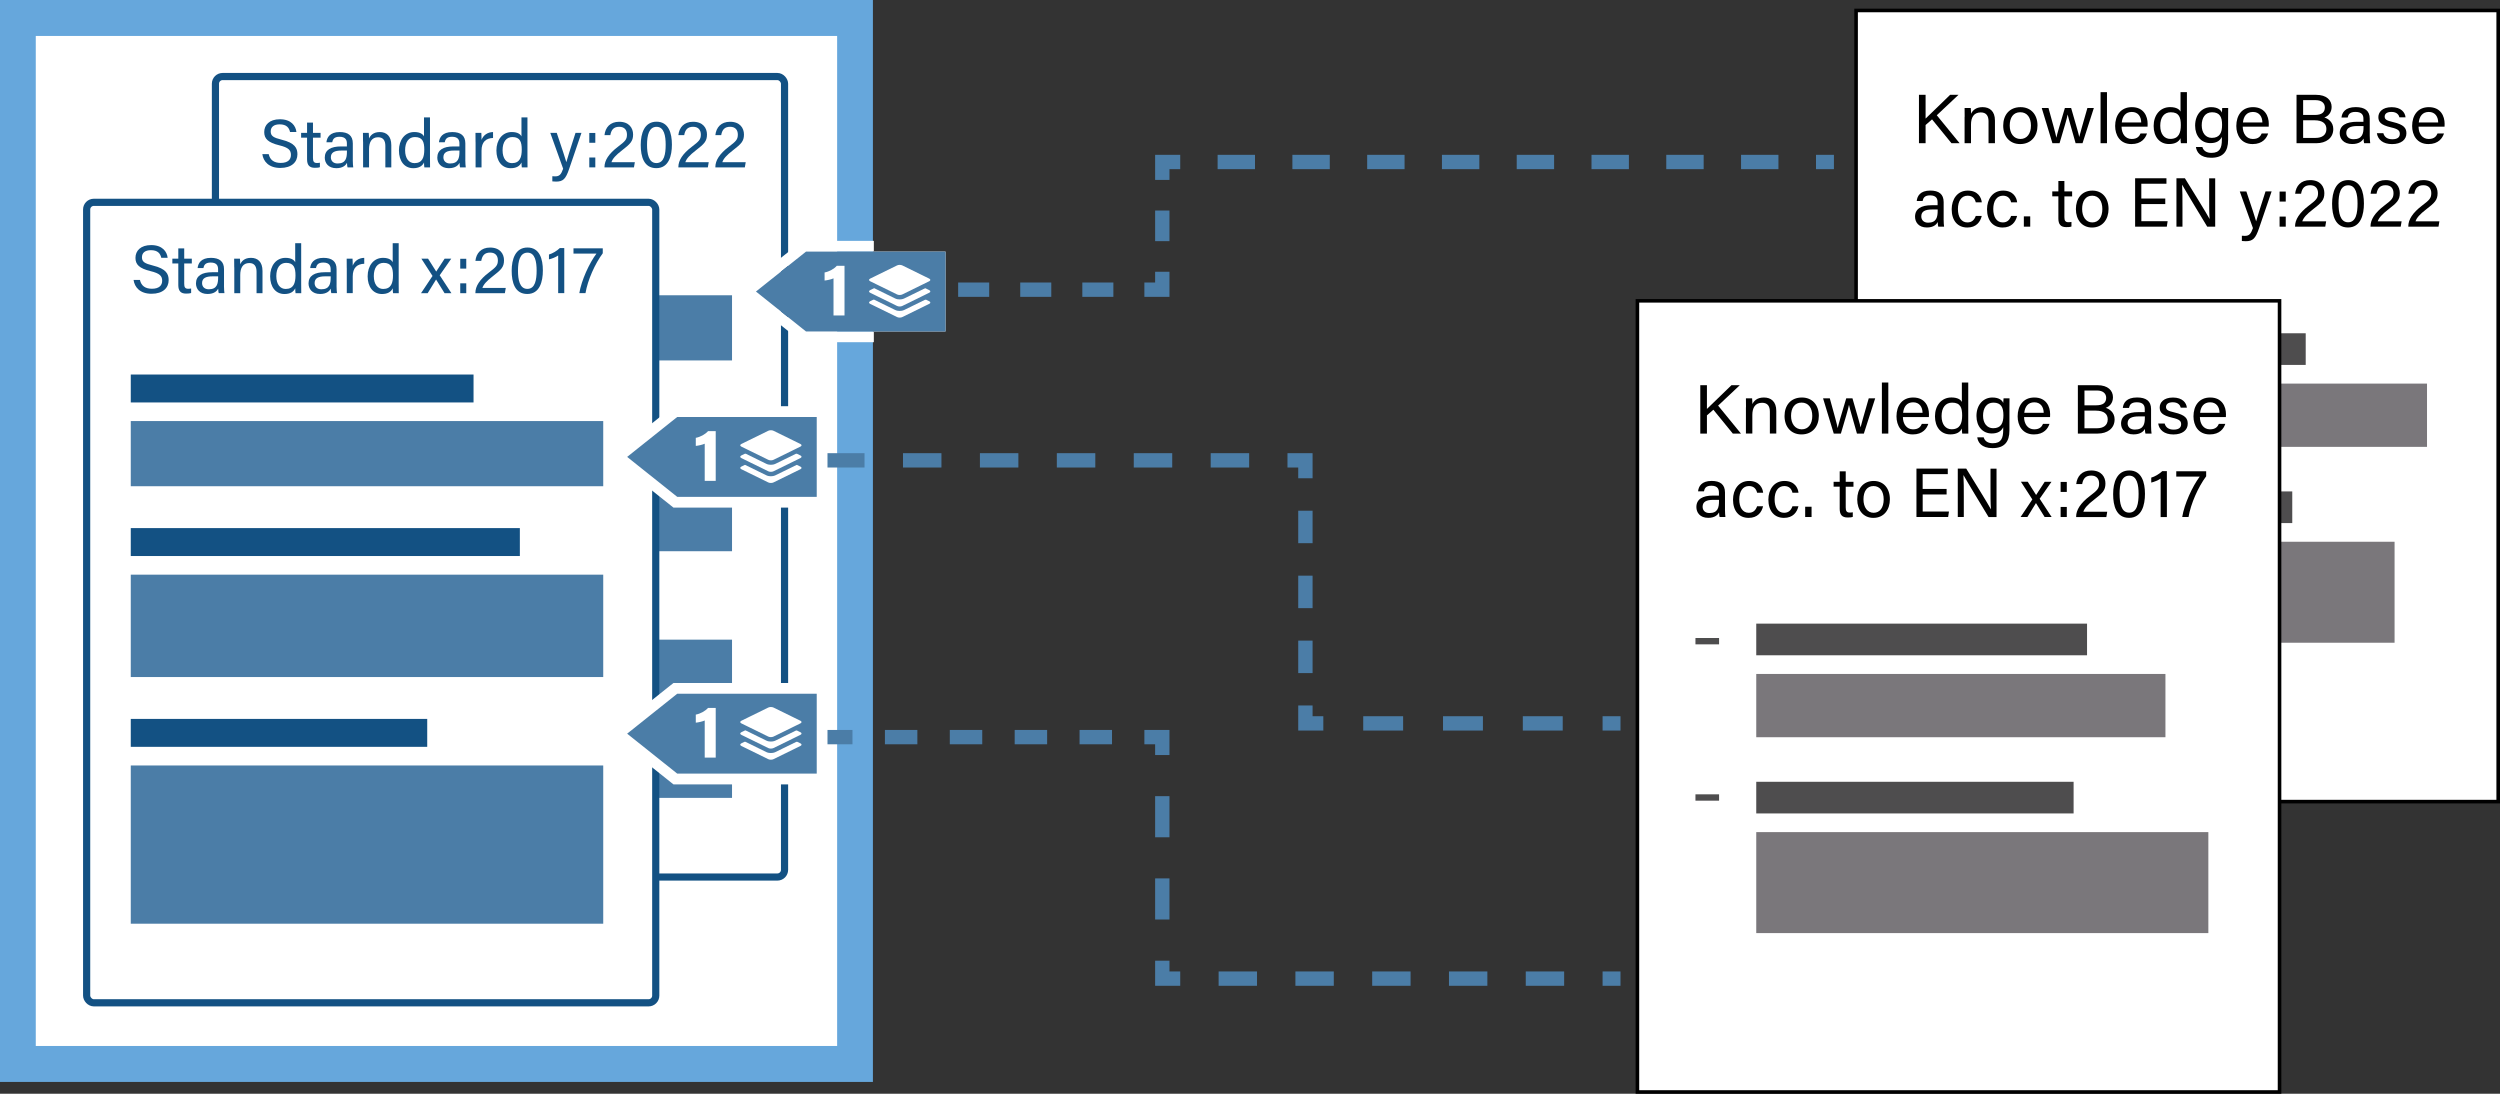 <?xml version="1.0" encoding="UTF-8"?>
<svg xmlns="http://www.w3.org/2000/svg" id="Ebene_1" data-name="Ebene 1" viewBox="0 0 697.41 305.12">
  <rect x="0" y="0" width="697.41" height="305.12" fill="#333333" stroke="none"/>
  <defs>
    <style>
      .cls-1 {
        stroke-dasharray: 0 0 8.66 8.66;
      }

      .cls-1, .cls-2, .cls-3, .cls-4, .cls-5, .cls-6, .cls-7, .cls-8, .cls-9, .cls-10, .cls-11, .cls-12 {
        stroke-miterlimit: 10;
      }

      .cls-1, .cls-3, .cls-4, .cls-5, .cls-6, .cls-7, .cls-8, .cls-10, .cls-11, .cls-12 {
        fill: none;
        stroke: #4b7da7;
        stroke-width: 4px;
      }

      .cls-2 {
        stroke: #135183;
        stroke-width: 2px;
      }

      .cls-2, .cls-13, .cls-9 {
        fill: #fff;
      }

      .cls-3 {
        stroke-dasharray: 0 0 9.05 9.05;
      }

      .cls-4 {
        stroke-dasharray: 0 0 10.73 10.73;
      }

      .cls-14 {
        fill: #66a7dc;
      }

      .cls-5 {
        stroke-dasharray: 0 0 10.71 10.71;
      }

      .cls-15 {
        fill: #7a777b;
      }

      .cls-6 {
        stroke-dasharray: 0 0 9.06 9.06;
      }

      .cls-7 {
        stroke-dasharray: 0 0 10.43 10.43;
      }

      .cls-8 {
        stroke-dasharray: 0 0 8.54 8.54;
      }

      .cls-16 {
        fill: #4e4d4e;
      }

      .cls-9 {
        stroke: #000;
      }

      .cls-17 {
        fill: #135183;
      }

      .cls-10 {
        stroke-dasharray: 0 0 11.47 11.47;
      }

      .cls-18 {
        fill: #4b7da7;
      }

      .cls-12 {
        stroke-dasharray: 0 0 11.13 11.13;
      }
    </style>
  </defs>
  <g>
    <rect class="cls-13" x="5.96" y="5.68" width="232.2" height="290.12"></rect>
    <path class="cls-14" d="M233.53,10.03V291.79H9.98V10.03H233.53M243.51,0H0V301.82H243.51V0h0Z"></path>
    <g>
      <rect class="cls-2" x="60.1" y="21.35" width="158.76" height="223.31" rx="2" ry="2"></rect>
      <g>
        <path class="cls-17" d="M74.96,43c.36,1.6,1.44,2.45,3.35,2.45,2.04,0,2.85-.97,2.85-2.22,0-1.33-.64-2.07-3.27-2.7-3.1-.76-4.18-1.82-4.18-3.69,0-1.98,1.44-3.57,4.37-3.57,3.14,0,4.42,1.82,4.61,3.55h-1.78c-.25-1.16-.96-2.13-2.89-2.13-1.61,0-2.5,.72-2.5,1.98s.74,1.73,3.04,2.3c3.74,.91,4.41,2.37,4.41,4.08,0,2.13-1.57,3.8-4.78,3.8s-4.73-1.82-5.01-3.86h1.78Z"></path>
        <path class="cls-17" d="M84,37.06h1.66v-2.85h1.65v2.85h2.12v1.35h-2.12v5.64c0,.95,.23,1.42,1.1,1.42,.23,0,.57-.02,.83-.08v1.25c-.4,.15-.96,.17-1.44,.17-1.49,0-2.14-.78-2.14-2.37v-6.04h-1.66v-1.35Z"></path>
        <path class="cls-17" d="M98.41,44.58c0,.89,.08,1.82,.13,2.11h-1.59c-.08-.21-.13-.67-.15-1.25-.34,.63-1.12,1.48-2.97,1.48-2.27,0-3.23-1.48-3.23-2.94,0-2.15,1.68-3.13,4.54-3.13h1.63v-.82c0-.85-.26-1.88-2.06-1.88-1.59,0-1.87,.8-2.04,1.54h-1.61c.13-1.33,.95-2.85,3.71-2.85,2.34,0,3.65,.97,3.65,3.15v4.6Zm-1.63-2.58h-1.55c-1.91,0-2.93,.53-2.93,1.88,0,1.01,.68,1.73,1.87,1.73,2.31,0,2.61-1.56,2.61-3.31v-.3Z"></path>
        <path class="cls-17" d="M101.27,39.49c0-.84,0-1.69-.02-2.43h1.61c.06,.28,.08,1.29,.08,1.58,.38-.82,1.15-1.8,3.01-1.8s3.21,1.1,3.21,3.67v6.19h-1.66v-5.98c0-1.46-.57-2.43-2.02-2.43-1.81,0-2.53,1.39-2.53,3.32v5.09h-1.66v-7.2Z"></path>
        <path class="cls-17" d="M119.95,32.74v11.23c0,.89,0,1.79,.02,2.72h-1.59c-.06-.25-.09-.99-.09-1.37-.47,1.01-1.44,1.6-3.01,1.6-2.48,0-3.99-2.01-3.99-4.94s1.65-5.15,4.29-5.15c1.7,0,2.46,.68,2.7,1.23v-5.32h1.66Zm-4.33,12.77c2.23,0,2.74-1.67,2.74-3.78s-.45-3.5-2.61-3.5c-1.7,0-2.74,1.35-2.74,3.69s1.1,3.59,2.61,3.59Z"></path>
        <path class="cls-17" d="M129.8,44.58c0,.89,.08,1.82,.13,2.11h-1.59c-.08-.21-.13-.67-.15-1.25-.34,.63-1.12,1.48-2.97,1.48-2.27,0-3.23-1.48-3.23-2.94,0-2.15,1.68-3.13,4.54-3.13h1.63v-.82c0-.85-.26-1.88-2.06-1.88-1.59,0-1.87,.8-2.04,1.54h-1.61c.13-1.33,.95-2.85,3.71-2.85,2.34,0,3.65,.97,3.65,3.15v4.6Zm-1.63-2.58h-1.55c-1.91,0-2.93,.53-2.93,1.88,0,1.01,.68,1.73,1.87,1.73,2.31,0,2.61-1.56,2.61-3.31v-.3Z"></path>
        <path class="cls-17" d="M132.66,39.68c0-1.35-.02-2.11-.02-2.62h1.63c.02,.27,.06,1.03,.06,1.96,.49-1.29,1.63-2.15,3.21-2.18v1.65c-1.97,.06-3.21,1.1-3.21,3.53v4.67h-1.66v-7.01Z"></path>
        <path class="cls-17" d="M147.14,32.74v11.23c0,.89,0,1.79,.02,2.72h-1.59c-.06-.25-.09-.99-.09-1.37-.47,1.01-1.44,1.6-3.01,1.6-2.48,0-3.99-2.01-3.99-4.94s1.65-5.15,4.29-5.15c1.7,0,2.46,.68,2.7,1.23v-5.32h1.66Zm-4.33,12.77c2.23,0,2.74-1.67,2.74-3.78s-.45-3.5-2.61-3.5c-1.7,0-2.74,1.35-2.74,3.69s1.1,3.59,2.61,3.59Z"></path>
        <path class="cls-17" d="M155.31,37.06c1.55,4.62,2.4,7.16,2.67,8.15h.02c.3-1.1,.98-3.31,2.55-8.15h1.66l-3.44,10.07c-.96,2.83-1.7,3.53-3.65,3.53-.3,0-.66-.02-1.04-.06v-1.44c.25,.02,.53,.04,.79,.04,1.21,0,1.66-.53,2.23-2.13l-3.59-10.01h1.8Z"></path>
        <path class="cls-17" d="M164.39,39.83v-2.74h1.68v2.74h-1.68Zm0,6.86v-2.75h1.68v2.75h-1.68Z"></path>
        <path class="cls-17" d="M168.63,46.69v-.1c0-1.82,1.17-3.69,3.74-5.64,2-1.52,2.53-2.01,2.53-3.4,0-1.25-.66-2.18-2.16-2.18s-2.21,.78-2.48,2.32h-1.63c.23-2.13,1.57-3.72,4.1-3.72,2.8,0,3.88,1.8,3.88,3.55,0,1.9-.79,2.64-3.1,4.43-1.72,1.33-2.63,2.32-2.93,3.29h6.52l-.25,1.46h-8.24Z"></path>
        <path class="cls-17" d="M187.44,40.34c0,3.1-.87,6.57-4.35,6.57s-4.35-3.25-4.35-6.48,1.04-6.48,4.41-6.48,4.29,3.19,4.29,6.38Zm-6.94,.1c0,2.37,.42,5.05,2.61,5.05s2.59-2.55,2.59-5.13c0-2.41-.42-4.98-2.53-4.98s-2.67,2.3-2.67,5.05Z"></path>
        <path class="cls-17" d="M189.24,46.69v-.1c0-1.82,1.17-3.69,3.74-5.64,2-1.52,2.53-2.01,2.53-3.4,0-1.25-.66-2.18-2.16-2.18s-2.21,.78-2.48,2.32h-1.63c.23-2.13,1.57-3.72,4.1-3.72,2.8,0,3.88,1.8,3.88,3.55,0,1.9-.79,2.64-3.1,4.43-1.72,1.33-2.63,2.32-2.93,3.29h6.52l-.25,1.46h-8.24Z"></path>
        <path class="cls-17" d="M199.56,46.69v-.1c0-1.82,1.17-3.69,3.74-5.64,2-1.52,2.53-2.01,2.53-3.4,0-1.25-.66-2.18-2.16-2.18s-2.21,.78-2.48,2.32h-1.63c.23-2.13,1.57-3.72,4.1-3.72,2.8,0,3.88,1.8,3.88,3.55,0,1.9-.79,2.64-3.1,4.43-1.72,1.33-2.63,2.32-2.93,3.29h6.52l-.25,1.46h-8.24Z"></path>
      </g>
      <g>
        <rect class="cls-17" x="72.41" y="69.38" width="95.62" height="7.79"></rect>
        <rect class="cls-18" x="72.41" y="82.37" width="131.8" height="18.18"></rect>
      </g>
      <g>
        <rect class="cls-17" x="72.41" y="112.23" width="108.54" height="7.79"></rect>
        <rect class="cls-18" x="72.41" y="125.21" width="131.8" height="28.56"></rect>
      </g>
      <g>
        <rect class="cls-17" x="72.41" y="165.46" width="82.7" height="7.79"></rect>
        <rect class="cls-18" x="72.41" y="178.44" width="131.8" height="44.14"></rect>
      </g>
    </g>
    <g>
      <rect class="cls-2" x="24.17" y="56.44" width="158.76" height="223.31" rx="2" ry="2"></rect>
      <g>
        <path class="cls-17" d="M39.04,78.1c.36,1.6,1.44,2.45,3.35,2.45,2.04,0,2.85-.97,2.85-2.22,0-1.33-.64-2.07-3.27-2.7-3.1-.76-4.18-1.82-4.18-3.69,0-1.98,1.44-3.57,4.37-3.57,3.14,0,4.42,1.82,4.61,3.55h-1.78c-.25-1.16-.96-2.13-2.89-2.13-1.61,0-2.5,.72-2.5,1.98s.74,1.73,3.04,2.3c3.74,.91,4.41,2.37,4.41,4.08,0,2.13-1.57,3.8-4.78,3.8s-4.73-1.82-5.01-3.86h1.78Z"></path>
        <path class="cls-17" d="M48.08,72.15h1.66v-2.85h1.65v2.85h2.12v1.35h-2.12v5.64c0,.95,.23,1.42,1.1,1.42,.23,0,.57-.02,.83-.08v1.25c-.4,.15-.96,.17-1.44,.17-1.49,0-2.14-.78-2.14-2.37v-6.04h-1.66v-1.35Z"></path>
        <path class="cls-17" d="M62.48,79.67c0,.89,.08,1.82,.13,2.11h-1.59c-.08-.21-.13-.67-.15-1.25-.34,.63-1.12,1.48-2.97,1.48-2.27,0-3.23-1.48-3.23-2.94,0-2.15,1.68-3.13,4.54-3.13h1.63v-.82c0-.85-.26-1.88-2.06-1.88-1.59,0-1.87,.8-2.04,1.54h-1.61c.13-1.33,.95-2.85,3.71-2.85,2.34,0,3.65,.97,3.65,3.15v4.6Zm-1.63-2.58h-1.55c-1.91,0-2.93,.53-2.93,1.88,0,1.01,.68,1.73,1.87,1.73,2.31,0,2.61-1.56,2.61-3.31v-.3Z"></path>
        <path class="cls-17" d="M65.34,74.58c0-.84,0-1.69-.02-2.43h1.61c.06,.28,.08,1.29,.08,1.58,.38-.82,1.15-1.8,3.01-1.8s3.21,1.1,3.21,3.67v6.19h-1.66v-5.98c0-1.46-.57-2.43-2.02-2.43-1.81,0-2.53,1.39-2.53,3.32v5.09h-1.66v-7.2Z"></path>
        <path class="cls-17" d="M84.02,67.84v11.23c0,.89,0,1.79,.02,2.72h-1.59c-.06-.25-.09-.99-.09-1.37-.47,1.01-1.44,1.6-3.01,1.6-2.48,0-3.99-2.01-3.99-4.94s1.65-5.15,4.29-5.15c1.7,0,2.46,.68,2.7,1.23v-5.32h1.66Zm-4.33,12.77c2.23,0,2.74-1.67,2.74-3.78s-.45-3.5-2.61-3.5c-1.7,0-2.74,1.35-2.74,3.69s1.1,3.59,2.61,3.59Z"></path>
        <path class="cls-17" d="M93.88,79.67c0,.89,.08,1.82,.13,2.11h-1.59c-.08-.21-.13-.67-.15-1.25-.34,.63-1.12,1.48-2.97,1.48-2.27,0-3.23-1.48-3.23-2.94,0-2.15,1.68-3.13,4.54-3.13h1.63v-.82c0-.85-.26-1.88-2.06-1.88-1.59,0-1.87,.8-2.04,1.54h-1.61c.13-1.33,.95-2.85,3.71-2.85,2.34,0,3.65,.97,3.65,3.15v4.6Zm-1.63-2.58h-1.55c-1.91,0-2.93,.53-2.93,1.88,0,1.01,.68,1.73,1.87,1.73,2.31,0,2.61-1.56,2.61-3.31v-.3Z"></path>
        <path class="cls-17" d="M96.73,74.77c0-1.35-.02-2.11-.02-2.62h1.63c.02,.27,.06,1.03,.06,1.96,.49-1.29,1.63-2.15,3.21-2.18v1.65c-1.97,.06-3.21,1.1-3.21,3.53v4.67h-1.66v-7.01Z"></path>
        <path class="cls-17" d="M111.22,67.84v11.23c0,.89,0,1.79,.02,2.72h-1.59c-.06-.25-.09-.99-.09-1.37-.47,1.01-1.44,1.6-3.01,1.6-2.48,0-3.99-2.01-3.99-4.94s1.65-5.15,4.29-5.15c1.7,0,2.46,.68,2.7,1.23v-5.32h1.66Zm-4.33,12.77c2.23,0,2.74-1.67,2.74-3.78s-.45-3.5-2.61-3.5c-1.7,0-2.74,1.35-2.74,3.69s1.1,3.59,2.61,3.59Z"></path>
        <path class="cls-17" d="M119.41,72.15c1.36,2.15,1.93,3.06,2.27,3.59h.02c.42-.61,1.21-1.86,2.34-3.59h1.85l-3.23,4.64,3.27,5h-1.91c-1.17-1.88-1.99-3.17-2.36-3.8h-.02c-.32,.53-1.1,1.82-2.34,3.8h-1.85l3.21-4.81-3.12-4.83h1.87Z"></path>
        <path class="cls-17" d="M128.39,74.93v-2.74h1.68v2.74h-1.68Zm0,6.86v-2.75h1.68v2.75h-1.68Z"></path>
        <path class="cls-17" d="M132.62,81.78v-.1c0-1.82,1.17-3.69,3.74-5.64,2-1.52,2.53-2.01,2.53-3.4,0-1.25-.66-2.18-2.16-2.18s-2.21,.78-2.48,2.32h-1.63c.23-2.13,1.57-3.72,4.1-3.72,2.8,0,3.88,1.8,3.88,3.55,0,1.9-.79,2.64-3.1,4.43-1.72,1.33-2.63,2.32-2.93,3.29h6.52l-.25,1.46h-8.24Z"></path>
        <path class="cls-17" d="M151.44,75.44c0,3.1-.87,6.57-4.35,6.57s-4.35-3.25-4.35-6.48,1.04-6.48,4.41-6.48,4.29,3.19,4.29,6.38Zm-6.94,.1c0,2.37,.42,5.05,2.61,5.05s2.59-2.55,2.59-5.13c0-2.41-.42-4.98-2.53-4.98s-2.67,2.3-2.67,5.05Z"></path>
        <path class="cls-17" d="M155.71,81.78v-10.51c-.6,.44-1.87,.95-2.57,1.08v-1.35c.96-.27,2.17-.97,3.02-1.79h1.25v12.56h-1.7Z"></path>
        <path class="cls-17" d="M168.15,69.28v1.37c-2.17,2.93-4.2,7.45-4.82,11.13h-1.72c.57-3.55,2.78-8.38,4.78-11.04h-6.41v-1.46h8.17Z"></path>
      </g>
      <g>
        <rect class="cls-17" x="36.48" y="104.48" width="95.62" height="7.79"></rect>
        <rect class="cls-18" x="36.48" y="117.46" width="131.8" height="18.18"></rect>
      </g>
      <g>
        <rect class="cls-17" x="36.48" y="147.32" width="108.54" height="7.79"></rect>
        <rect class="cls-18" x="36.48" y="160.31" width="131.8" height="28.56"></rect>
      </g>
      <g>
        <rect class="cls-17" x="36.48" y="200.55" width="82.7" height="7.79"></rect>
        <rect class="cls-18" x="36.48" y="213.54" width="131.8" height="44.14"></rect>
      </g>
    </g>
  </g>
  <g>
    <g>
      <rect class="cls-9" x="517.78" y="2.92" width="179.13" height="220.7"></rect>
      <g>
        <path d="M535.32,26.45h1.85v6.63c1.05-1.05,4.64-4.44,6.85-6.63h2.33l-6.06,5.7,6.37,7.8h-2.27l-5.42-6.65-1.8,1.57v5.08h-1.85v-13.5Z"></path>
        <path d="M548.07,32.6c0-.85,0-1.73-.02-2.48h1.72c.06,.29,.08,1.32,.08,1.61,.41-.83,1.24-1.84,3.22-1.84s3.45,1.12,3.45,3.74v6.32h-1.79v-6.11c0-1.49-.61-2.48-2.17-2.48-1.95,0-2.72,1.42-2.72,3.39v5.2h-1.79v-7.35Z"></path>
        <path d="M568.39,35.01c0,2.85-1.7,5.18-4.85,5.18-2.94,0-4.72-2.17-4.72-5.14s1.74-5.16,4.85-5.16c2.86,0,4.72,2.04,4.72,5.12Zm-7.75,.02c0,2.17,1.14,3.74,2.98,3.74s2.94-1.49,2.94-3.72-1.05-3.74-2.98-3.74-2.94,1.49-2.94,3.72Z"></path>
        <path d="M571.45,30.12c1.28,4.62,2.01,7.25,2.19,8.26h.02c.18-.91,.91-3.37,2.37-8.26h1.74c1.6,5.57,2.09,7.18,2.25,8.07h.02c.26-1.05,.67-2.52,2.27-8.07h1.8l-3.16,9.83h-1.93c-.99-3.59-1.99-6.9-2.21-7.97h-.02c-.18,1.07-1.1,4.07-2.25,7.97h-1.99l-2.98-9.83h1.87Z"></path>
        <path d="M585.98,39.95v-14.24h1.79v14.24h-1.79Z"></path>
        <path d="M591.84,35.34c.02,2,1.08,3.43,2.82,3.43,1.62,0,2.15-.81,2.47-1.53h1.8c-.41,1.26-1.52,2.95-4.34,2.95-3.22,0-4.54-2.52-4.54-5.04,0-2.93,1.54-5.26,4.66-5.26,3.33,0,4.4,2.54,4.4,4.64,0,.31,0,.56-.02,.81h-7.26Zm5.48-1.18c-.02-1.63-.87-2.93-2.62-2.93s-2.62,1.2-2.8,2.93h5.41Z"></path>
        <path d="M610.07,25.72v11.46c0,.91,0,1.82,.02,2.77h-1.7c-.06-.25-.1-1.01-.1-1.4-.51,1.03-1.54,1.63-3.22,1.63-2.66,0-4.28-2.06-4.28-5.04s1.76-5.26,4.6-5.26c1.83,0,2.64,.7,2.9,1.26v-5.43h1.79Zm-4.64,13.03c2.39,0,2.94-1.71,2.94-3.86s-.49-3.57-2.8-3.57c-1.83,0-2.94,1.38-2.94,3.76s1.18,3.67,2.8,3.67Z"></path>
        <path d="M621.56,39.06c0,3.16-1.36,4.95-4.72,4.95-3.12,0-4.08-1.67-4.26-3.01h1.8c.3,1.09,1.22,1.65,2.54,1.65,2.33,0,2.9-1.42,2.9-3.67v-.79c-.55,1.09-1.48,1.73-3.2,1.73-2.54,0-4.26-1.98-4.26-4.87,0-3.2,1.97-5.16,4.44-5.16,1.97,0,2.8,.87,3.02,1.53,.02-.45,.08-1.11,.1-1.3h1.66c0,.56-.02,1.9-.02,2.83v6.11Zm-4.54-.6c2.21,0,2.86-1.44,2.86-3.61s-.61-3.53-2.8-3.53c-1.91,0-2.88,1.53-2.88,3.65s1.13,3.49,2.82,3.49Z"></path>
        <path d="M625.64,35.34c.02,2,1.08,3.43,2.82,3.43,1.62,0,2.15-.81,2.47-1.53h1.8c-.41,1.26-1.52,2.95-4.34,2.95-3.22,0-4.54-2.52-4.54-5.04,0-2.93,1.54-5.26,4.66-5.26,3.33,0,4.4,2.54,4.4,4.64,0,.31,0,.56-.02,.81h-7.26Zm5.48-1.18c-.02-1.63-.87-2.93-2.62-2.93s-2.62,1.2-2.8,2.93h5.41Z"></path>
        <path d="M640.66,26.45h5.42c2.98,0,4.36,1.51,4.36,3.37,0,1.57-.93,2.58-2.03,2.95,.99,.29,2.49,1.24,2.49,3.22,0,2.54-2.03,3.96-4.71,3.96h-5.54v-13.5Zm5.05,5.62c2.05,0,2.84-.78,2.84-2.09,0-1.2-.89-2.04-2.55-2.04h-3.51v4.13h3.22Zm-3.22,6.4h3.49c1.76,0,3-.79,3-2.48,0-1.45-.97-2.44-3.37-2.44h-3.12v4.93Z"></path>
        <path d="M661.07,37.8c0,.91,.08,1.86,.14,2.15h-1.7c-.08-.21-.14-.68-.16-1.28-.37,.64-1.2,1.51-3.18,1.51-2.43,0-3.47-1.51-3.47-3.01,0-2.19,1.8-3.2,4.87-3.2h1.74v-.83c0-.87-.28-1.92-2.21-1.92-1.7,0-2.01,.81-2.19,1.57h-1.72c.14-1.36,1.01-2.91,3.97-2.91,2.51,0,3.91,.99,3.91,3.22v4.69Zm-1.74-2.64h-1.66c-2.05,0-3.14,.54-3.14,1.92,0,1.03,.73,1.76,2.01,1.76,2.47,0,2.8-1.59,2.8-3.37v-.31Z"></path>
        <path d="M664.86,37.14c.28,1.07,1.12,1.71,2.51,1.71,1.5,0,2.09-.62,2.09-1.51s-.47-1.36-2.43-1.8c-2.94-.68-3.55-1.55-3.55-2.89s1.08-2.75,3.71-2.75,3.75,1.47,3.87,2.83h-1.7c-.16-.62-.67-1.51-2.23-1.51-1.44,0-1.89,.66-1.89,1.3,0,.74,.43,1.11,2.31,1.53,3.12,.72,3.75,1.71,3.75,3.16,0,1.73-1.44,2.99-4,2.99s-3.97-1.28-4.24-3.04h1.78Z"></path>
        <path d="M674.69,35.34c.02,2,1.08,3.43,2.82,3.43,1.62,0,2.15-.81,2.47-1.53h1.8c-.41,1.26-1.52,2.95-4.34,2.95-3.22,0-4.54-2.52-4.54-5.04,0-2.93,1.54-5.26,4.66-5.26,3.33,0,4.4,2.54,4.4,4.64,0,.31,0,.56-.02,.81h-7.26Zm5.48-1.18c-.02-1.63-.87-2.93-2.62-2.93s-2.62,1.2-2.8,2.93h5.41Z"></path>
        <path d="M542.2,61.08c0,.91,.08,1.86,.13,2.15h-1.62c-.08-.21-.13-.68-.15-1.28-.35,.64-1.14,1.51-3.03,1.51-2.32,0-3.3-1.51-3.3-3.01,0-2.19,1.72-3.2,4.63-3.2h1.66v-.83c0-.87-.27-1.92-2.1-1.92-1.62,0-1.91,.81-2.08,1.57h-1.64c.13-1.36,.96-2.91,3.78-2.91,2.39,0,3.73,.99,3.73,3.22v4.69Zm-1.66-2.64h-1.58c-1.95,0-2.99,.54-2.99,1.92,0,1.03,.69,1.76,1.91,1.76,2.36,0,2.66-1.59,2.66-3.37v-.31Z"></path>
        <path d="M552.84,60.23c-.41,1.69-1.54,3.24-4.03,3.24-2.7,0-4.36-1.94-4.36-5.1,0-2.77,1.56-5.2,4.48-5.2s3.8,2.02,3.92,3.28h-1.68c-.23-.99-.85-1.86-2.28-1.86-1.72,0-2.7,1.49-2.7,3.72s.95,3.74,2.64,3.74c1.22,0,1.93-.66,2.34-1.82h1.68Z"></path>
        <path d="M562.7,60.23c-.41,1.69-1.54,3.24-4.03,3.24-2.7,0-4.36-1.94-4.36-5.1,0-2.77,1.56-5.2,4.48-5.2s3.8,2.02,3.92,3.28h-1.68c-.23-.99-.85-1.86-2.28-1.86-1.72,0-2.7,1.49-2.7,3.72s.95,3.74,2.64,3.74c1.22,0,1.93-.66,2.34-1.82h1.68Z"></path>
        <path d="M564.58,63.23v-2.87h1.78v2.87h-1.78Z"></path>
        <path d="M572.51,53.4h1.7v-2.91h1.68v2.91h2.16v1.38h-2.16v5.76c0,.97,.23,1.45,1.12,1.45,.23,0,.58-.02,.85-.08v1.28c-.41,.16-.98,.17-1.47,.17-1.53,0-2.18-.79-2.18-2.42v-6.17h-1.7v-1.38Z"></path>
        <path d="M588.21,58.29c0,2.85-1.62,5.18-4.61,5.18-2.8,0-4.5-2.17-4.5-5.14s1.66-5.16,4.61-5.16c2.72,0,4.5,2.04,4.5,5.12Zm-7.37,.02c0,2.17,1.08,3.74,2.84,3.74s2.8-1.49,2.8-3.72-1-3.74-2.84-3.74-2.8,1.49-2.8,3.72Z"></path>
        <path d="M604.04,56.93h-6.68v4.77h7.33l-.23,1.53h-8.84v-13.5h8.74v1.53h-7.01v4.13h6.68v1.53Z"></path>
        <path d="M607.15,63.23v-13.5h2.36c1.93,3.16,6.12,9.87,6.87,11.33h.02c-.13-1.73-.12-3.86-.12-6.05v-5.27h1.68v13.5h-2.22c-1.78-2.93-6.14-10.14-6.97-11.66h-.04c.1,1.53,.1,3.82,.1,6.26v5.39h-1.68Z"></path>
        <path d="M626.65,53.4c1.58,4.71,2.45,7.31,2.72,8.32h.02c.31-1.12,1-3.37,2.61-8.32h1.7l-3.51,10.28c-.99,2.89-1.74,3.61-3.73,3.61-.31,0-.68-.02-1.06-.06v-1.47c.25,.02,.54,.04,.81,.04,1.24,0,1.7-.54,2.28-2.17l-3.67-10.22h1.83Z"></path>
        <path d="M635.92,56.23v-2.79h1.72v2.79h-1.72Zm0,7v-2.81h1.72v2.81h-1.72Z"></path>
        <path d="M640.24,63.23v-.1c0-1.86,1.2-3.76,3.82-5.76,2.05-1.55,2.59-2.06,2.59-3.47,0-1.28-.68-2.23-2.2-2.23s-2.26,.79-2.53,2.37h-1.66c.23-2.17,1.6-3.8,4.19-3.8,2.86,0,3.96,1.84,3.96,3.63,0,1.94-.81,2.7-3.17,4.52-1.76,1.36-2.68,2.37-2.99,3.36h6.66l-.25,1.49h-8.42Z"></path>
        <path d="M659.45,56.75c0,3.16-.89,6.71-4.44,6.71s-4.44-3.32-4.44-6.61,1.06-6.61,4.5-6.61,4.38,3.26,4.38,6.52Zm-7.08,.1c0,2.42,.42,5.16,2.66,5.16s2.64-2.6,2.64-5.24c0-2.46-.42-5.08-2.59-5.08s-2.72,2.35-2.72,5.16Z"></path>
        <path d="M661.29,63.23v-.1c0-1.86,1.2-3.76,3.82-5.76,2.05-1.55,2.59-2.06,2.59-3.47,0-1.28-.68-2.23-2.2-2.23s-2.26,.79-2.53,2.37h-1.66c.23-2.17,1.6-3.8,4.19-3.8,2.86,0,3.96,1.84,3.96,3.63,0,1.94-.81,2.7-3.17,4.52-1.76,1.36-2.68,2.37-2.99,3.36h6.66l-.25,1.49h-8.42Z"></path>
        <path d="M671.83,63.23v-.1c0-1.86,1.2-3.76,3.82-5.76,2.05-1.55,2.59-2.06,2.59-3.47,0-1.28-.68-2.23-2.2-2.23s-2.26,.79-2.53,2.37h-1.66c.23-2.17,1.6-3.8,4.19-3.8,2.86,0,3.96,1.84,3.96,3.63,0,1.94-.81,2.7-3.17,4.52-1.76,1.36-2.68,2.37-2.99,3.36h6.66l-.25,1.49h-8.42Z"></path>
      </g>
      <g>
        <rect class="cls-15" x="550.93" y="107.01" width="126.12" height="17.65"></rect>
        <rect class="cls-16" x="550.93" y="92.97" width="92.28" height="8.83"></rect>
        <rect class="cls-16" x="533.97" y="96.98" width="6.59" height="1.77"></rect>
      </g>
      <g>
        <rect class="cls-15" x="550.93" y="151.13" width="117.07" height="28.17"></rect>
        <rect class="cls-16" x="550.93" y="137.09" width="88.53" height="8.83"></rect>
      </g>
      <rect class="cls-16" x="533.97" y="140.59" width="6.59" height="1.77"></rect>
    </g>
    <g>
      <rect class="cls-9" x="456.78" y="83.92" width="179.13" height="220.7"></rect>
      <g>
        <path d="M474.32,107.45h1.85v6.63c1.05-1.05,4.64-4.44,6.85-6.63h2.33l-6.06,5.7,6.37,7.8h-2.27l-5.42-6.65-1.8,1.57v5.08h-1.85v-13.5Z"></path>
        <path d="M487.07,113.6c0-.85,0-1.73-.02-2.48h1.72c.06,.29,.08,1.32,.08,1.61,.41-.83,1.24-1.84,3.22-1.84s3.45,1.12,3.45,3.74v6.32h-1.79v-6.11c0-1.49-.61-2.48-2.17-2.48-1.95,0-2.72,1.42-2.72,3.39v5.2h-1.79v-7.35Z"></path>
        <path d="M507.39,116.01c0,2.85-1.7,5.18-4.85,5.18-2.94,0-4.72-2.17-4.72-5.14s1.74-5.16,4.85-5.16c2.86,0,4.72,2.04,4.72,5.12Zm-7.75,.02c0,2.17,1.14,3.74,2.98,3.74s2.94-1.49,2.94-3.72-1.05-3.74-2.98-3.74-2.94,1.49-2.94,3.72Z"></path>
        <path d="M510.45,111.12c1.28,4.62,2.01,7.25,2.19,8.26h.02c.18-.91,.91-3.37,2.37-8.26h1.74c1.6,5.57,2.09,7.18,2.25,8.07h.02c.26-1.05,.67-2.52,2.27-8.07h1.8l-3.16,9.83h-1.93c-.99-3.59-1.99-6.9-2.21-7.97h-.02c-.18,1.07-1.1,4.07-2.25,7.97h-1.99l-2.98-9.83h1.87Z"></path>
        <path d="M524.98,120.95v-14.24h1.79v14.24h-1.79Z"></path>
        <path d="M530.84,116.34c.02,2,1.08,3.43,2.82,3.43,1.62,0,2.15-.81,2.47-1.53h1.8c-.41,1.26-1.52,2.95-4.34,2.95-3.22,0-4.54-2.52-4.54-5.04,0-2.93,1.54-5.26,4.66-5.26,3.33,0,4.4,2.54,4.4,4.64,0,.31,0,.56-.02,.81h-7.26Zm5.48-1.18c-.02-1.63-.87-2.93-2.62-2.93s-2.62,1.2-2.8,2.93h5.41Z"></path>
        <path d="M549.07,106.72v11.46c0,.91,0,1.82,.02,2.77h-1.7c-.06-.25-.1-1.01-.1-1.4-.51,1.03-1.54,1.63-3.22,1.63-2.66,0-4.28-2.06-4.28-5.04s1.76-5.26,4.6-5.26c1.83,0,2.64,.7,2.9,1.26v-5.43h1.79Zm-4.64,13.03c2.39,0,2.94-1.71,2.94-3.86s-.49-3.57-2.8-3.57c-1.83,0-2.94,1.38-2.94,3.76s1.18,3.67,2.8,3.67Z"></path>
        <path d="M560.56,120.06c0,3.16-1.36,4.95-4.72,4.95-3.12,0-4.08-1.67-4.26-3.01h1.8c.3,1.09,1.22,1.65,2.54,1.65,2.33,0,2.9-1.42,2.9-3.67v-.79c-.55,1.09-1.48,1.73-3.2,1.73-2.54,0-4.26-1.98-4.26-4.87,0-3.2,1.97-5.16,4.44-5.16,1.97,0,2.8,.87,3.02,1.53,.02-.45,.08-1.11,.1-1.3h1.66c0,.56-.02,1.9-.02,2.83v6.11Zm-4.54-.6c2.21,0,2.86-1.44,2.86-3.61s-.61-3.53-2.8-3.53c-1.91,0-2.88,1.53-2.88,3.65s1.13,3.49,2.82,3.49Z"></path>
        <path d="M564.64,116.34c.02,2,1.08,3.43,2.82,3.43,1.62,0,2.15-.81,2.47-1.53h1.8c-.41,1.26-1.52,2.95-4.34,2.95-3.22,0-4.54-2.52-4.54-5.04,0-2.93,1.54-5.26,4.66-5.26,3.33,0,4.4,2.54,4.4,4.64,0,.31,0,.56-.02,.81h-7.26Zm5.48-1.18c-.02-1.63-.87-2.93-2.62-2.93s-2.62,1.2-2.8,2.93h5.41Z"></path>
        <path d="M579.66,107.45h5.42c2.98,0,4.36,1.51,4.36,3.37,0,1.57-.93,2.58-2.03,2.95,.99,.29,2.49,1.24,2.49,3.22,0,2.54-2.03,3.96-4.71,3.96h-5.54v-13.5Zm5.05,5.62c2.05,0,2.84-.78,2.84-2.09,0-1.2-.89-2.04-2.55-2.04h-3.51v4.13h3.22Zm-3.22,6.4h3.49c1.76,0,3-.79,3-2.48,0-1.45-.97-2.44-3.37-2.44h-3.12v4.93Z"></path>
        <path d="M600.07,118.8c0,.91,.08,1.86,.14,2.15h-1.7c-.08-.21-.14-.68-.16-1.28-.37,.64-1.2,1.51-3.18,1.51-2.43,0-3.47-1.51-3.47-3.01,0-2.19,1.8-3.2,4.87-3.2h1.74v-.83c0-.87-.28-1.92-2.21-1.92-1.7,0-2.01,.81-2.19,1.57h-1.72c.14-1.36,1.01-2.91,3.97-2.91,2.51,0,3.91,.99,3.91,3.22v4.69Zm-1.74-2.64h-1.66c-2.05,0-3.14,.54-3.14,1.92,0,1.03,.73,1.76,2.01,1.76,2.47,0,2.8-1.59,2.8-3.37v-.31Z"></path>
        <path d="M603.86,118.14c.28,1.07,1.12,1.71,2.51,1.71,1.5,0,2.09-.62,2.09-1.51s-.47-1.36-2.43-1.8c-2.94-.68-3.55-1.55-3.55-2.89s1.08-2.75,3.71-2.75,3.75,1.47,3.87,2.83h-1.7c-.16-.62-.67-1.51-2.23-1.51-1.44,0-1.89,.66-1.89,1.3,0,.74,.43,1.11,2.31,1.53,3.12,.72,3.75,1.71,3.75,3.16,0,1.73-1.44,2.99-4,2.99s-3.97-1.28-4.24-3.04h1.78Z"></path>
        <path d="M613.69,116.34c.02,2,1.08,3.43,2.82,3.43,1.62,0,2.15-.81,2.47-1.53h1.8c-.41,1.26-1.52,2.95-4.34,2.95-3.22,0-4.54-2.52-4.54-5.04,0-2.93,1.54-5.26,4.66-5.26,3.33,0,4.4,2.54,4.4,4.64,0,.31,0,.56-.02,.81h-7.26Zm5.48-1.18c-.02-1.63-.87-2.93-2.62-2.93s-2.62,1.2-2.8,2.93h5.41Z"></path>
        <path d="M481.2,142.08c0,.91,.08,1.86,.13,2.15h-1.62c-.08-.21-.13-.68-.15-1.28-.35,.64-1.14,1.51-3.03,1.51-2.32,0-3.3-1.51-3.3-3.01,0-2.19,1.72-3.2,4.63-3.2h1.66v-.83c0-.87-.27-1.92-2.1-1.92-1.62,0-1.91,.81-2.08,1.57h-1.64c.13-1.36,.96-2.91,3.78-2.91,2.39,0,3.73,.99,3.73,3.22v4.69Zm-1.66-2.64h-1.58c-1.95,0-2.99,.54-2.99,1.92,0,1.03,.69,1.76,1.91,1.76,2.36,0,2.66-1.59,2.66-3.37v-.31Z"></path>
        <path d="M491.84,141.23c-.41,1.69-1.54,3.24-4.03,3.24-2.7,0-4.36-1.94-4.36-5.1,0-2.77,1.56-5.2,4.48-5.2s3.8,2.02,3.92,3.28h-1.68c-.23-.99-.85-1.86-2.28-1.86-1.72,0-2.7,1.49-2.7,3.72s.95,3.74,2.64,3.74c1.22,0,1.93-.66,2.34-1.82h1.68Z"></path>
        <path d="M501.7,141.23c-.41,1.69-1.54,3.24-4.03,3.24-2.7,0-4.36-1.94-4.36-5.1,0-2.77,1.56-5.2,4.48-5.2s3.8,2.02,3.92,3.28h-1.68c-.23-.99-.85-1.86-2.28-1.86-1.72,0-2.7,1.49-2.7,3.72s.95,3.74,2.64,3.74c1.22,0,1.93-.66,2.34-1.82h1.68Z"></path>
        <path d="M503.58,144.23v-2.87h1.78v2.87h-1.78Z"></path>
        <path d="M511.51,134.4h1.7v-2.91h1.68v2.91h2.16v1.38h-2.16v5.76c0,.97,.23,1.45,1.12,1.45,.23,0,.58-.02,.85-.08v1.28c-.41,.16-.98,.17-1.47,.17-1.53,0-2.18-.79-2.18-2.42v-6.17h-1.7v-1.38Z"></path>
        <path d="M527.21,139.29c0,2.85-1.62,5.18-4.61,5.18-2.8,0-4.5-2.17-4.5-5.14s1.66-5.16,4.61-5.16c2.72,0,4.5,2.04,4.5,5.12Zm-7.37,.02c0,2.17,1.08,3.74,2.84,3.74s2.8-1.49,2.8-3.72-1-3.74-2.84-3.74-2.8,1.49-2.8,3.72Z"></path>
        <path d="M543.04,137.93h-6.68v4.77h7.33l-.23,1.53h-8.84v-13.5h8.74v1.53h-7.01v4.13h6.68v1.53Z"></path>
        <path d="M546.15,144.23v-13.5h2.36c1.93,3.16,6.12,9.87,6.87,11.33h.02c-.13-1.73-.12-3.86-.12-6.05v-5.27h1.68v13.5h-2.22c-1.78-2.93-6.14-10.14-6.97-11.66h-.04c.1,1.53,.1,3.82,.1,6.26v5.39h-1.68Z"></path>
        <path d="M565.67,134.4c1.39,2.19,1.97,3.12,2.32,3.67h.02c.42-.62,1.24-1.9,2.39-3.67h1.89l-3.3,4.73,3.34,5.1h-1.95c-1.2-1.92-2.03-3.24-2.41-3.88h-.02c-.33,.54-1.12,1.86-2.39,3.88h-1.89l3.28-4.91-3.19-4.93h1.91Z"></path>
        <path d="M574.84,137.23v-2.79h1.72v2.79h-1.72Zm0,7v-2.81h1.72v2.81h-1.72Z"></path>
        <path d="M579.17,144.23v-.1c0-1.86,1.2-3.76,3.82-5.76,2.05-1.55,2.59-2.06,2.59-3.47,0-1.28-.68-2.23-2.2-2.23s-2.26,.79-2.53,2.37h-1.66c.23-2.17,1.6-3.8,4.19-3.8,2.86,0,3.96,1.84,3.96,3.63,0,1.94-.81,2.7-3.17,4.52-1.76,1.36-2.68,2.37-2.99,3.36h6.66l-.25,1.49h-8.42Z"></path>
        <path d="M598.37,137.75c0,3.16-.89,6.71-4.44,6.71s-4.44-3.32-4.44-6.61,1.06-6.61,4.5-6.61,4.38,3.26,4.38,6.52Zm-7.08,.1c0,2.42,.42,5.16,2.66,5.16s2.64-2.6,2.64-5.24c0-2.46-.42-5.08-2.59-5.08s-2.72,2.35-2.72,5.16Z"></path>
        <path d="M602.74,144.23v-10.72c-.62,.45-1.91,.97-2.62,1.11v-1.38c.98-.27,2.22-.99,3.09-1.82h1.27v12.82h-1.74Z"></path>
        <path d="M615.44,131.47v1.4c-2.22,2.99-4.29,7.6-4.92,11.36h-1.76c.58-3.63,2.84-8.55,4.88-11.27h-6.54v-1.49h8.34Z"></path>
      </g>
      <g>
        <rect class="cls-15" x="489.93" y="188.01" width="114.15" height="17.65"></rect>
        <rect class="cls-16" x="489.93" y="173.97" width="92.28" height="8.83"></rect>
        <rect class="cls-16" x="472.97" y="177.98" width="6.59" height="1.77"></rect>
      </g>
      <g>
        <rect class="cls-15" x="489.93" y="232.13" width="126.12" height="28.17"></rect>
        <rect class="cls-16" x="489.93" y="218.09" width="88.53" height="8.83"></rect>
      </g>
      <rect class="cls-16" x="472.97" y="221.59" width="6.59" height="1.77"></rect>
    </g>
  </g>
  <g>
    <g>
      <line class="cls-11" x1="214.71" y1="205.63" x2="219.71" y2="205.63"></line>
      <line class="cls-3" x1="228.76" y1="205.63" x2="314.72" y2="205.63"></line>
      <polyline class="cls-11" points="319.24 205.63 324.24 205.63 324.24 210.63"></polyline>
      <line class="cls-10" x1="324.24" y1="222.1" x2="324.24" y2="262.26"></line>
      <polyline class="cls-11" points="324.24 268 324.24 273 329.24 273"></polyline>
      <line class="cls-5" x1="339.95" y1="273" x2="441.7" y2="273"></line>
      <line class="cls-11" x1="447.06" y1="273" x2="452.06" y2="273"></line>
    </g>
    <g>
      <polygon class="cls-18" points="188.39 217.3 172.54 204.66 188.39 192.03 229.34 192.03 229.34 217.3 188.39 217.3"></polygon>
      <path class="cls-13" d="M227.84,193.53v22.28h-38.92l-13.97-11.14,13.97-11.14h38.92m3-3h-42.97l-.82,.65-13.97,11.14-2.94,2.35,2.94,2.35,13.97,11.14,.82,.65h42.97v-28.28h0Z"></path>
    </g>
    <g>
      <g>
        <path class="cls-13" d="M215.05,212.55c-.37,0-.72-.07-1-.21l-7.52-3.69c-.41-.2-.65-.54-.65-.92s.24-.71,.65-.92l7.52-3.69c.28-.14,.63-.21,1-.21s.72,.07,1,.21l7.52,3.69c.41,.2,.65,.54,.65,.92s-.24,.71-.65,.92l-7.52,3.69c-.28,.14-.63,.21-1,.21Z"></path>
        <path class="cls-18" d="M215.05,203.53c.26,0,.53,.05,.73,.15l7.52,3.69c.4,.2,.4,.52,0,.72l-7.52,3.69c-.2,.1-.47,.15-.73,.15s-.53-.05-.73-.15l-7.52-3.69c-.4-.2-.4-.52,0-.72l7.52-3.69c.2-.1,.47-.15,.73-.15m0-1.24c-.33,0-.81,.05-1.27,.27l-7.52,3.69c-.62,.31-1,.86-1,1.48s.37,1.17,1,1.48l7.52,3.69c.46,.23,.95,.27,1.27,.27s.81-.05,1.27-.27l7.52-3.69c.62-.31,1-.86,1-1.48s-.37-1.17-1-1.48l-7.52-3.69c-.46-.23-.95-.27-1.27-.27h0Z"></path>
      </g>
      <g>
        <path class="cls-13" d="M215.05,209.44c-.37,0-.72-.07-1-.21l-7.52-3.69c-.41-.2-.65-.54-.65-.92s.24-.71,.65-.92l7.52-3.69c.28-.14,.63-.21,1-.21s.72,.07,1,.21l7.52,3.69c.41,.2,.65,.54,.65,.92s-.24,.71-.65,.92l-7.52,3.69c-.28,.14-.63,.21-1,.21Z"></path>
        <path class="cls-18" d="M215.05,200.43c.26,0,.53,.05,.73,.15l7.52,3.69c.4,.2,.4,.52,0,.72l-7.52,3.69c-.2,.1-.47,.15-.73,.15s-.53-.05-.73-.15l-7.52-3.69c-.4-.2-.4-.52,0-.72l7.52-3.69c.2-.1,.47-.15,.73-.15m0-1.24c-.33,0-.81,.05-1.27,.27l-7.52,3.69c-.62,.31-1,.86-1,1.48s.37,1.17,1,1.48l7.52,3.69c.46,.23,.95,.27,1.27,.27s.81-.05,1.27-.27l7.52-3.69c.62-.31,1-.86,1-1.48s-.37-1.17-1-1.48l-7.52-3.69c-.46-.23-.95-.27-1.27-.27h0Z"></path>
      </g>
      <g>
        <path class="cls-13" d="M215.05,206.24c-.37,0-.72-.07-1-.21l-7.52-3.69c-.41-.2-.65-.54-.65-.92s.24-.71,.65-.92l7.52-3.69c.28-.14,.63-.21,1-.21s.72,.07,1,.21l7.52,3.69c.41,.2,.65,.54,.65,.92s-.24,.71-.65,.92l-7.52,3.69c-.28,.14-.63,.21-1,.21Z"></path>
        <path class="cls-18" d="M215.05,197.23c.26,0,.53,.05,.73,.15l7.52,3.69c.4,.2,.4,.52,0,.72l-7.52,3.69c-.2,.1-.47,.15-.73,.15s-.53-.05-.73-.15l-7.52-3.69c-.4-.2-.4-.52,0-.72l7.52-3.69c.2-.1,.47-.15,.73-.15m0-1.24c-.33,0-.81,.05-1.27,.27l-7.52,3.69c-.62,.31-1,.86-1,1.48,0,.62,.37,1.17,1,1.48l7.52,3.69c.46,.23,.95,.27,1.27,.27s.81-.05,1.27-.27l7.52-3.69c.62-.31,1-.86,1-1.48,0-.62-.37-1.17-1-1.48l-7.52-3.69c-.46-.23-.95-.27-1.27-.27h0Z"></path>
      </g>
    </g>
    <path class="cls-13" d="M196.59,211.35v-10.36c-.63,.29-1.8,.55-2.49,.61v-2.25c1.32-.25,2.64-.99,3.42-1.87h2.14v13.87h-3.06Z"></path>
  </g>
  <g>
    <g>
      <line class="cls-11" x1="214.71" y1="128.42" x2="219.71" y2="128.42"></line>
      <line class="cls-4" x1="230.44" y1="128.42" x2="353.8" y2="128.42"></line>
      <polyline class="cls-11" points="359.16 128.42 364.16 128.42 364.16 133.42"></polyline>
      <line class="cls-6" x1="364.16" y1="142.47" x2="364.16" y2="192.28"></line>
      <polyline class="cls-11" points="364.16 196.8 364.16 201.8 369.16 201.8"></polyline>
      <line class="cls-12" x1="380.29" y1="201.8" x2="441.49" y2="201.8"></line>
      <line class="cls-11" x1="447.06" y1="201.8" x2="452.06" y2="201.8"></line>
    </g>
    <g>
      <polygon class="cls-18" points="188.39 140.09 172.54 127.45 188.39 114.82 229.34 114.82 229.34 140.09 188.39 140.09"></polygon>
      <path class="cls-13" d="M227.84,116.32v22.28h-38.92l-13.97-11.14,13.97-11.14h38.92m3-3h-42.97l-.82,.65-13.97,11.14-2.94,2.35,2.94,2.35,13.97,11.14,.82,.65h42.97v-28.28h0Z"></path>
    </g>
    <g>
      <g>
        <path class="cls-13" d="M215.05,135.34c-.37,0-.72-.07-1-.21l-7.52-3.69c-.41-.2-.65-.54-.65-.92s.24-.71,.65-.92l7.52-3.69c.28-.14,.63-.21,1-.21s.72,.07,1,.21l7.52,3.69c.41,.2,.65,.54,.65,.92s-.24,.71-.65,.92l-7.52,3.69c-.28,.14-.63,.21-1,.21Z"></path>
        <path class="cls-18" d="M215.05,126.33c.26,0,.53,.05,.73,.15l7.52,3.69c.4,.2,.4,.52,0,.72l-7.52,3.69c-.2,.1-.47,.15-.73,.15s-.53-.05-.73-.15l-7.52-3.69c-.4-.2-.4-.52,0-.72l7.52-3.69c.2-.1,.47-.15,.73-.15m0-1.24c-.33,0-.81,.05-1.27,.27l-7.52,3.69c-.62,.31-1,.86-1,1.48s.37,1.17,1,1.48l7.52,3.69c.46,.23,.95,.27,1.27,.27s.81-.05,1.27-.27l7.52-3.69c.62-.31,1-.86,1-1.48s-.37-1.17-1-1.48l-7.52-3.69c-.46-.23-.95-.27-1.27-.27h0Z"></path>
      </g>
      <g>
        <path class="cls-13" d="M215.05,132.23c-.37,0-.72-.07-1-.21l-7.52-3.69c-.41-.2-.65-.54-.65-.92s.24-.71,.65-.92l7.52-3.69c.28-.14,.63-.21,1-.21s.72,.07,1,.21l7.52,3.69c.41,.2,.65,.54,.65,.92s-.24,.71-.65,.92l-7.52,3.69c-.28,.14-.63,.21-1,.21Z"></path>
        <path class="cls-18" d="M215.05,123.22c.26,0,.53,.05,.73,.15l7.52,3.69c.4,.2,.4,.52,0,.72l-7.52,3.69c-.2,.1-.47,.15-.73,.15s-.53-.05-.73-.15l-7.52-3.69c-.4-.2-.4-.52,0-.72l7.52-3.69c.2-.1,.47-.15,.73-.15m0-1.24c-.33,0-.81,.05-1.27,.27l-7.52,3.69c-.62,.31-1,.86-1,1.48s.37,1.17,1,1.48l7.52,3.69c.46,.23,.95,.27,1.27,.27s.81-.05,1.27-.27l7.52-3.69c.62-.31,1-.86,1-1.48s-.37-1.17-1-1.48l-7.52-3.69c-.46-.23-.95-.27-1.27-.27h0Z"></path>
      </g>
      <g>
        <path class="cls-13" d="M215.05,129.03c-.37,0-.72-.07-1-.21l-7.52-3.69c-.41-.2-.65-.54-.65-.92s.24-.71,.65-.92l7.52-3.69c.28-.14,.63-.21,1-.21s.72,.07,1,.21l7.52,3.69c.41,.2,.65,.54,.65,.92s-.24,.71-.65,.92l-7.52,3.69c-.28,.14-.63,.21-1,.21Z"></path>
        <path class="cls-18" d="M215.05,120.02c.26,0,.53,.05,.73,.15l7.52,3.69c.4,.2,.4,.52,0,.72l-7.52,3.69c-.2,.1-.47,.15-.73,.15s-.53-.05-.73-.15l-7.52-3.69c-.4-.2-.4-.52,0-.72l7.52-3.69c.2-.1,.47-.15,.73-.15m0-1.24c-.33,0-.81,.05-1.27,.27l-7.52,3.69c-.62,.31-1,.86-1,1.48,0,.62,.37,1.17,1,1.48l7.52,3.69c.46,.23,.95,.27,1.27,.27s.81-.05,1.27-.27l7.52-3.69c.62-.31,1-.86,1-1.48,0-.62-.37-1.17-1-1.48l-7.52-3.69c-.46-.23-.95-.27-1.27-.27h0Z"></path>
      </g>
    </g>
    <path class="cls-13" d="M196.59,134.14v-10.36c-.63,.29-1.8,.55-2.49,.61v-2.25c1.32-.25,2.64-.99,3.42-1.87h2.14v13.87h-3.06Z"></path>
  </g>
  <g>
    <g>
      <line class="cls-11" x1="253.63" y1="80.81" x2="258.63" y2="80.81"></line>
      <line class="cls-1" x1="267.29" y1="80.81" x2="314.91" y2="80.81"></line>
      <polyline class="cls-11" points="319.24 80.81 324.24 80.81 324.24 75.81"></polyline>
      <line class="cls-8" x1="324.24" y1="67.27" x2="324.24" y2="54.46"></line>
      <polyline class="cls-11" points="324.24 50.19 324.24 45.19 329.24 45.19"></polyline>
      <line class="cls-7" x1="339.67" y1="45.19" x2="501.39" y2="45.19"></line>
      <line class="cls-11" x1="506.6" y1="45.19" x2="511.6" y2="45.19"></line>
    </g>
    <g>
      <path class="cls-13" d="M240.77,67.19h-16.97l-.82,.65-13.97,11.14-2.94,2.35,2.94,2.35,13.97,11.14,.82,.65h19.97v-28.28h-3Zm23,25.28h-38.92l-13.97-11.14,13.97-11.14h38.92v22.28Z"></path>
      <polygon class="cls-18" points="210.88 81.33 224.85 92.47 263.77 92.47 263.77 70.19 224.85 70.19 210.88 81.33"></polygon>
    </g>
    <g>
      <g>
        <path class="cls-13" d="M250.98,89.21c-.37,0-.72-.07-1-.21l-7.52-3.69c-.41-.2-.65-.54-.65-.92s.24-.71,.65-.92l7.52-3.69c.28-.14,.63-.21,1-.21s.72,.07,1,.21l7.52,3.69c.41,.2,.65,.54,.65,.92s-.24,.71-.65,.92l-7.52,3.69c-.28,.14-.63,.21-1,.21Z"></path>
        <path class="cls-18" d="M250.98,80.2c.26,0,.53,.05,.73,.15l7.52,3.69c.4,.2,.4,.52,0,.72l-7.52,3.69c-.2,.1-.47,.15-.73,.15s-.53-.05-.73-.15l-7.52-3.69c-.4-.2-.4-.52,0-.72l7.52-3.69c.2-.1,.47-.15,.73-.15m0-1.24c-.33,0-.81,.05-1.27,.27l-7.52,3.69c-.62,.31-1,.86-1,1.48s.37,1.17,1,1.48l7.52,3.69c.46,.23,.95,.27,1.27,.27s.81-.05,1.27-.27l7.52-3.69c.62-.31,1-.86,1-1.48s-.37-1.17-1-1.48l-7.52-3.69c-.46-.23-.95-.27-1.27-.27h0Z"></path>
      </g>
      <g>
        <path class="cls-13" d="M250.98,86.11c-.37,0-.72-.07-1-.21l-7.52-3.69c-.41-.2-.65-.54-.65-.92s.24-.71,.65-.92l7.52-3.69c.28-.14,.63-.21,1-.21s.72,.07,1,.21l7.52,3.69c.41,.2,.65,.54,.65,.92s-.24,.71-.65,.92l-7.52,3.69c-.28,.14-.63,.21-1,.21Z"></path>
        <path class="cls-18" d="M250.98,77.1c.26,0,.53,.05,.73,.15l7.52,3.69c.4,.2,.4,.52,0,.72l-7.52,3.69c-.2,.1-.47,.15-.73,.15s-.53-.05-.73-.15l-7.52-3.69c-.4-.2-.4-.52,0-.72l7.52-3.69c.2-.1,.47-.15,.73-.15m0-1.24c-.33,0-.81,.05-1.27,.27l-7.52,3.69c-.62,.31-1,.86-1,1.48s.37,1.17,1,1.48l7.52,3.69c.46,.23,.95,.27,1.27,.27s.81-.05,1.27-.27l7.52-3.69c.62-.31,1-.86,1-1.48s-.37-1.17-1-1.48l-7.52-3.69c-.46-.23-.95-.27-1.27-.27h0Z"></path>
      </g>
      <g>
        <path class="cls-13" d="M250.98,82.91c-.37,0-.72-.07-1-.21l-7.52-3.69c-.41-.2-.65-.54-.65-.92s.24-.71,.65-.92l7.52-3.69c.28-.14,.63-.21,1-.21s.72,.07,1,.21l7.52,3.69c.41,.2,.65,.54,.65,.92s-.24,.71-.65,.92l-7.52,3.69c-.28,.14-.63,.21-1,.21Z"></path>
        <path class="cls-18" d="M250.98,73.89c.26,0,.53,.05,.73,.15l7.52,3.69c.4,.2,.4,.52,0,.72l-7.52,3.69c-.2,.1-.47,.15-.73,.15s-.53-.05-.73-.15l-7.52-3.69c-.4-.2-.4-.52,0-.72l7.52-3.69c.2-.1,.47-.15,.73-.15m0-1.24c-.33,0-.81,.05-1.27,.27l-7.52,3.69c-.62,.31-1,.86-1,1.48,0,.62,.37,1.17,1,1.48l7.52,3.69c.46,.23,.95,.27,1.27,.27s.81-.05,1.27-.27l7.52-3.69c.62-.31,1-.86,1-1.48,0-.62-.37-1.17-1-1.48l-7.52-3.69c-.46-.23-.95-.27-1.27-.27h0Z"></path>
      </g>
    </g>
    <path class="cls-13" d="M232.52,88.01v-10.36c-.63,.29-1.8,.55-2.49,.61v-2.25c1.32-.25,2.64-.99,3.42-1.87h2.14v13.87h-3.06Z"></path>
  </g>
</svg>
